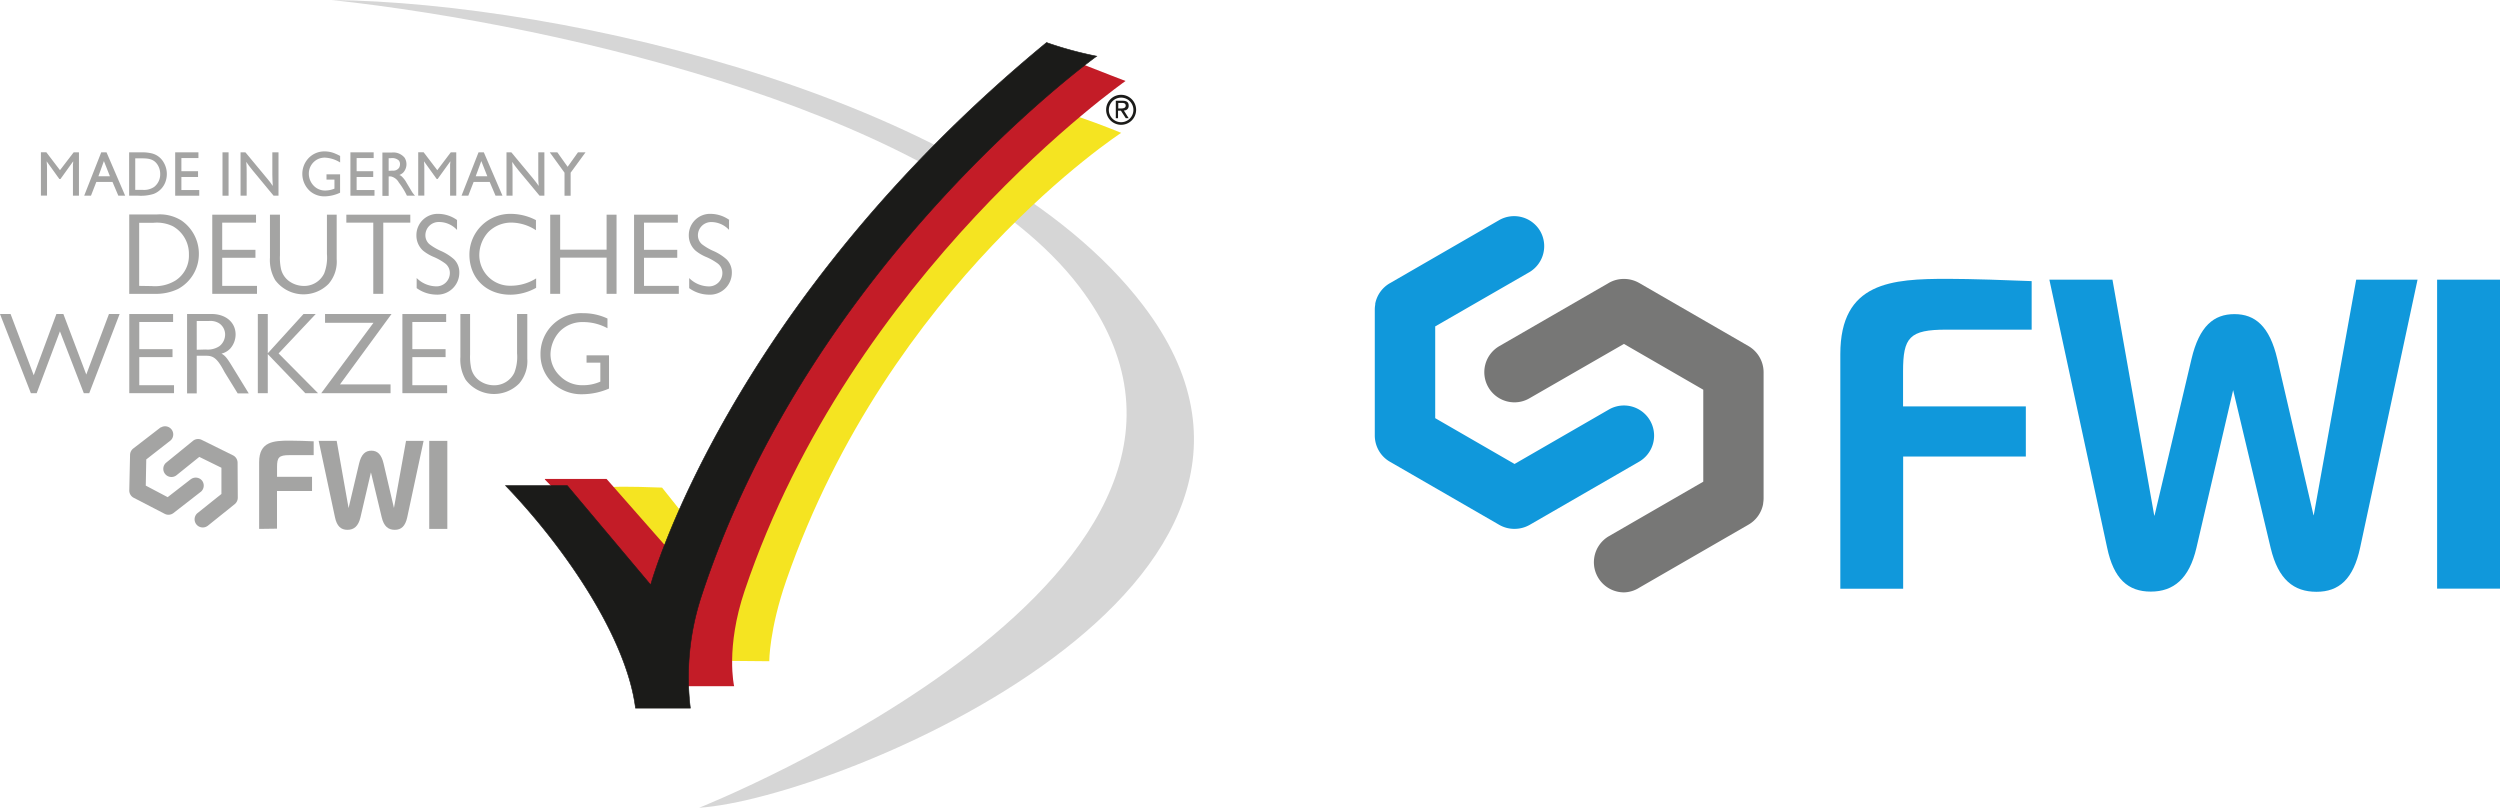 <svg id="Ebene_1" data-name="Ebene 1" xmlns="http://www.w3.org/2000/svg" viewBox="0 0 515.17 166.5"><defs><style>.cls-1{fill:#d6d6d6;}.cls-2{fill:#f5e421;}.cls-3{fill:#c31c27;}.cls-4,.cls-6{fill:#1b1b19;}.cls-5{fill:none;stroke:#1b1b19;stroke-miterlimit:3.86;stroke-width:0.12px;}.cls-6,.cls-8{fill-rule:evenodd;}.cls-7,.cls-8{fill:#a4a4a3;}.cls-9{fill:#1098db;}.cls-10{fill:#777776;}</style></defs><path class="cls-1" d="M69.18,8.93c48.94,5.34,127.26,24,154,59,44.75,58.56-78.29,107.45-78.29,107.45,28.22-1.79,135.59-45.82,91.46-103.57C203.87,29.28,117,9.46,69.18,8.93Z" transform="translate(-0.82 -8.93)"/><path class="cls-2" d="M126.76,109.32c1.84-.26,10.49.09,10.49.09l14.26,17.91S159.21,82.5,223.06,33c4.86,1.66,8.8,3.31,8.8,3.31s-47.77,31.07-69,92.19c-3.53,10.17-3.52,16.69-3.52,16.69l-10.88-.1c-1.79-13.32-12.37-21.88-21.74-35.74Z" transform="translate(-0.82 -8.93)"/><path class="cls-3" d="M113.12,107.62l12.69,0,18.26,20.76s15.54-54.82,79.83-106.2c4.28,1.69,8.86,3.44,8.86,3.44s-56.31,39.32-78.48,105c-4,11.84-2.18,19.71-2.18,19.71l-11,0c-1.8-13.81-16.05-30.49-28-42.59Z" transform="translate(-0.82 -8.93)"/><path class="cls-4" d="M105,109h12.72l17.18,20.45s15.89-57.68,81.58-111.75a76,76,0,0,0,10.33,2.81S168,62.68,145.37,131.74a53.38,53.38,0,0,0-2.29,23.11h-11.3C129.94,140.32,117.24,121.72,105,109Z" transform="translate(-0.82 -8.93)"/><path class="cls-5" d="M105,109h12.72l17.18,20.45s15.89-57.68,81.58-111.75a76,76,0,0,0,10.33,2.81S168,62.68,145.37,131.74a53.38,53.38,0,0,0-2.29,23.11h-11.3C129.94,140.32,117.24,121.72,105,109Z" transform="translate(-0.82 -8.93)"/><path class="cls-6" d="M228.76,31.47a3.09,3.09,0,1,0,3.09-3,3.07,3.07,0,0,0-3.09,3Zm.56,0a2.53,2.53,0,1,1,2.53,2.64,2.52,2.52,0,0,1-2.53-2.64Zm1.33,1.81h.56V31.73h.59l1,1.55h.6l-1-1.59a.92.92,0,0,0,1-1c0-.69-.4-1-1.26-1h-1.39v3.59Zm.56-3.14H232c.38,0,.79.07.79.55s-.45.59-.94.59h-.59V30.14Z" transform="translate(-0.82 -8.93)"/><path class="cls-7" d="M17.09,49.25V40.32H16L13.18,44l-2.81-3.69H9.25v8.93h1.26V43.82c0-.55,0-1.1-.08-1.65l2.62,3.65h.23l2.62-3.65c0,.21,0,.41-.05.63,0,.38,0,.76,0,1.15v5.3Z" transform="translate(-0.82 -8.93)"/><path class="cls-8" d="M26.61,49.25l-3.84-8.93H21.68l-3.51,8.93h1.4l1.1-2.83H24l1.2,2.83Zm-3.14-4H21.1l1.13-3.13,1.24,3.13Z" transform="translate(-0.82 -8.93)"/><path class="cls-8" d="M27.43,49.25h1.8a8.85,8.85,0,0,0,3.22-.35A4.18,4.18,0,0,0,35,46.15a4.81,4.81,0,0,0,.2-1.36,4.68,4.68,0,0,0-.7-2.47,3.87,3.87,0,0,0-2.35-1.77A8.41,8.41,0,0,0,30,40.32H27.43v8.93Zm1.26-1.19v-6.5h1.09c1.39,0,2.67,0,3.52,1.34a3.45,3.45,0,0,1,.53,1.89,3.25,3.25,0,0,1-1.25,2.66,3.67,3.67,0,0,1-2.29.61Z" transform="translate(-0.82 -8.93)"/><polygon class="cls-7" points="41.06 40.33 41.06 39.16 37.38 39.16 37.38 36.47 40.81 36.47 40.81 35.28 37.38 35.28 37.38 32.57 40.89 32.57 40.89 31.39 36.1 31.39 36.1 40.33 41.06 40.33 41.06 40.33"/><polygon class="cls-7" points="47.1 40.33 47.1 31.39 45.85 31.39 45.85 40.33 47.1 40.33 47.1 40.33"/><path class="cls-7" d="M58.21,49.25V40.32H56.94v4.57c0,.78.05,1.56.09,2.36-.2-.28-.39-.57-.59-.83l-.65-.8-4.4-5.3h-1v8.93h1.26V44.76c0-.82,0-1.64-.08-2.47l.53.76c.24.32.5.62.74.94l4.35,5.26Z" transform="translate(-0.82 -8.93)"/><path class="cls-7" d="M70.91,44.85H68.1v1.09h1.64V47.8a5,5,0,0,1-1.86.39,3.21,3.21,0,0,1-2.1-.7,3.57,3.57,0,0,1-1.32-2.77,3.31,3.31,0,0,1,1.87-3,3.39,3.39,0,0,1,1.43-.31,6.54,6.54,0,0,1,3.15,1V41.07a7.94,7.94,0,0,0-.88-.43,5.49,5.49,0,0,0-2.28-.51,4.47,4.47,0,0,0-3.5,1.56,4.72,4.72,0,0,0-1.13,3.07,4.77,4.77,0,0,0,1.67,3.63,4.52,4.52,0,0,0,3,1,7.79,7.79,0,0,0,3.11-.75V44.85Z" transform="translate(-0.82 -8.93)"/><polygon class="cls-7" points="77.17 40.33 77.17 39.16 73.49 39.16 73.49 36.47 76.91 36.47 76.91 35.28 73.49 35.28 73.49 32.57 77 32.57 77 31.39 72.21 31.39 72.21 40.33 77.17 40.33 77.17 40.33"/><path class="cls-8" d="M86.34,49.25a4.78,4.78,0,0,1-.75-1l-1-1.67a5,5,0,0,0-1.18-1.46L83.11,45a2.8,2.8,0,0,0,.76-.47,2.53,2.53,0,0,0,.33-3.09,3,3,0,0,0-2.64-1.08H79.62v8.93h1.29v-4a3.71,3.71,0,0,1,.48,0A2.48,2.48,0,0,1,83,46.53a14.87,14.87,0,0,1,1.67,2.72Zm-5.43-5.12v-2.6h.41A2,2,0,0,1,83,42a1.18,1.18,0,0,1,.25.76,1.52,1.52,0,0,1-.17.7,1.42,1.42,0,0,1-1.34.63Z" transform="translate(-0.82 -8.93)"/><path class="cls-7" d="M94.84,49.25V40.32H93.71L90.93,44l-2.81-3.69H87v8.93h1.26V43.82c0-.55,0-1.1-.07-1.65l2.62,3.65H91l2.62-3.65c0,.21,0,.41-.05.63,0,.38,0,.76,0,1.15v5.3Z" transform="translate(-0.82 -8.93)"/><path class="cls-8" d="M104.36,49.25l-3.84-8.93H99.43l-3.5,8.93h1.39l1.1-2.83h3.31l1.2,2.83Zm-3.13-4H98.85L100,42.12l1.24,3.13Z" transform="translate(-0.82 -8.93)"/><path class="cls-7" d="M113,49.25V40.32h-1.26v4.57c0,.78,0,1.56.09,2.36-.2-.28-.39-.57-.6-.83s-.43-.53-.64-.8l-4.4-5.3h-1v8.93h1.25V44.76c0-.82,0-1.64-.07-2.47l.53.76c.24.32.49.62.73.94L112,49.25Z" transform="translate(-0.82 -8.93)"/><polygon class="cls-7" points="120.66 31.39 119.1 31.39 116.97 34.37 114.85 31.39 113.29 31.39 116.33 35.59 116.33 40.33 117.59 40.33 117.59 35.59 120.66 31.39 120.66 31.39"/><polygon class="cls-7" points="24.65 64.71 22.45 64.71 17.78 77.18 13.06 64.71 11.62 64.71 6.95 77.33 2.18 64.71 0 64.71 6.36 81.02 7.56 81.02 12.35 68.28 17.27 81.02 18.39 81.02 24.65 64.71 24.65 64.71"/><polygon class="cls-7" points="28.7 66.35 35.67 66.35 35.67 64.71 26.64 64.71 26.64 81.02 35.86 81.02 35.86 79.38 28.7 79.38 28.7 73.59 35.55 73.59 35.55 71.95 28.7 71.95 28.7 66.35 28.7 66.35"/><path class="cls-8" d="M39.36,90h2V82.24h2c1.45,0,2.23.64,3.45,2.84.17.32.3.56.35.64L49.8,90h2.28L48.46,84.1c-.91-1.47-1.3-1.91-2-2.3a3.67,3.67,0,0,0,1.83-1.07,4.42,4.42,0,0,0,1.08-2.86c0-2.5-2-4.24-5-4.24h-5V90Zm2-9V75.08h2.47a3.44,3.44,0,0,1,2.13.46,2.78,2.78,0,0,1,1.25,2.33,3.05,3.05,0,0,1-1.17,2.39,4.35,4.35,0,0,1-2.82.69Z" transform="translate(-0.82 -8.93)"/><polygon class="cls-7" points="65.06 64.71 62.54 64.71 55.18 72.8 55.18 64.71 53.13 64.71 53.13 81.02 55.18 81.02 55.18 72.97 62.91 81.02 65.53 81.02 57.41 72.83 65.06 64.71 65.06 64.71"/><polygon class="cls-7" points="80.68 64.71 66.98 64.71 66.98 66.52 76.96 66.52 66.2 81.02 80.48 81.02 80.48 79.21 70.06 79.21 80.68 64.71 80.68 64.71"/><polygon class="cls-7" points="84.97 66.35 91.94 66.35 91.94 64.71 82.92 64.71 82.92 81.02 92.14 81.02 92.14 79.38 84.97 79.38 84.97 73.59 91.82 73.59 91.82 71.95 84.97 71.95 84.97 66.35 84.97 66.35"/><path class="cls-7" d="M109.43,73.63h-2.06v8.1a9.08,9.08,0,0,1-.56,4,4.59,4.59,0,0,1-4.33,2.59,5.15,5.15,0,0,1-2.93-1,4.32,4.32,0,0,1-1.71-2.93A10.84,10.84,0,0,1,97.69,82V73.63h-2v8.88a8.18,8.18,0,0,0,1.07,4.65,7.29,7.29,0,0,0,11.06.78,7.1,7.1,0,0,0,1.66-5.09V73.63Z" transform="translate(-0.82 -8.93)"/><path class="cls-7" d="M121.69,82.15v1.51h2.84v3.91a8.7,8.7,0,0,1-3.62.74,6.37,6.37,0,0,1-4.65-1.86,6.19,6.19,0,0,1-2-4.5,7.11,7.11,0,0,1,1.93-4.75,6.55,6.55,0,0,1,4.87-1.9A10.41,10.41,0,0,1,126,76.57v-2a11.62,11.62,0,0,0-5-1.1A8.37,8.37,0,0,0,112.2,82a8,8,0,0,0,2.47,5.82,8.66,8.66,0,0,0,6.22,2.35A14,14,0,0,0,126.32,89V82.15Z" transform="translate(-0.82 -8.93)"/><path class="cls-8" d="M27.45,69.48h5.18a10.57,10.57,0,0,0,4.87-1,8.16,8.16,0,0,0,4.3-7.21,8.31,8.31,0,0,0-3.59-6.9,8.44,8.44,0,0,0-5.14-1.24H27.45V69.48Zm2.05-1.64v-13h2.94a7.57,7.57,0,0,1,4,.71,6.53,6.53,0,0,1,3.31,5.82,6.09,6.09,0,0,1-2.79,5.38,8.12,8.12,0,0,1-4.89,1.13Z" transform="translate(-0.82 -8.93)"/><polygon class="cls-7" points="45.79 45.88 52.76 45.88 52.76 44.24 43.74 44.24 43.74 60.55 52.96 60.55 52.96 58.91 45.79 58.91 45.79 53.12 52.64 53.12 52.64 51.48 45.79 51.48 45.79 45.88 45.79 45.88"/><path class="cls-7" d="M70.25,53.17H68.19v8.09a9.08,9.08,0,0,1-.56,4,4.57,4.57,0,0,1-4.33,2.59,5.22,5.22,0,0,1-2.93-1A4.35,4.35,0,0,1,58.66,64a10.84,10.84,0,0,1-.15-2.45V53.17H56.45V62a8.15,8.15,0,0,0,1.08,4.65,7.27,7.27,0,0,0,11,.78,7,7,0,0,0,1.67-5.08V53.17Z" transform="translate(-0.82 -8.93)"/><polygon class="cls-7" points="78.98 45.88 84.55 45.88 84.55 44.24 71.37 44.24 71.37 45.88 76.92 45.88 76.92 60.55 78.98 60.55 78.98 45.88 78.98 45.88"/><path class="cls-7" d="M95,54.27A6.74,6.74,0,0,0,91.21,53a4.38,4.38,0,0,0-4.58,4.38A4.2,4.2,0,0,0,88,60.58a9,9,0,0,0,2.3,1.34,12.14,12.14,0,0,1,2.22,1.27,2.45,2.45,0,0,1,1,2,2.76,2.76,0,0,1-3,2.74,5.79,5.79,0,0,1-3.84-1.71v2.08a7,7,0,0,0,4,1.34,4.52,4.52,0,0,0,4.79-4.55,3.76,3.76,0,0,0-1.07-2.71,10.2,10.2,0,0,0-2.77-1.76,11.59,11.59,0,0,1-2.32-1.37,2.42,2.42,0,0,1-.83-1.81,2.73,2.73,0,0,1,2.81-2.76A5,5,0,0,1,95,56.32v-2Z" transform="translate(-0.82 -8.93)"/><path class="cls-7" d="M111.3,54.31A11.28,11.28,0,0,0,106.09,53a8.41,8.41,0,0,0-8.54,8.39c0,4.87,3.48,8.27,8.44,8.27a11,11,0,0,0,5.31-1.42V66.3A9.84,9.84,0,0,1,106,67.81a6.31,6.31,0,0,1-6.41-6.45,7.08,7.08,0,0,1,1.86-4.62,6.69,6.69,0,0,1,4.87-1.94,9.37,9.37,0,0,1,4.94,1.57V54.31Z" transform="translate(-0.82 -8.93)"/><polygon class="cls-7" points="127.05 44.24 125 44.24 125 51.45 115.43 51.45 115.43 44.24 113.38 44.24 113.38 60.55 115.43 60.55 115.43 53.09 125 53.09 125 60.55 127.05 60.55 127.05 44.24 127.05 44.24"/><polygon class="cls-7" points="132.71 45.88 139.68 45.88 139.68 44.24 130.66 44.24 130.66 60.55 139.88 60.55 139.88 58.91 132.71 58.91 132.71 53.12 139.56 53.12 139.56 51.48 132.71 51.48 132.71 45.88 132.71 45.88"/><path class="cls-7" d="M151.13,54.27A6.74,6.74,0,0,0,147.34,53a4.38,4.38,0,0,0-4.58,4.38,4.2,4.2,0,0,0,1.4,3.21,8.82,8.82,0,0,0,2.29,1.34,12,12,0,0,1,2.23,1.27,2.45,2.45,0,0,1,1,2,2.76,2.76,0,0,1-3,2.74,5.79,5.79,0,0,1-3.84-1.71v2.08a7,7,0,0,0,4,1.34,4.52,4.52,0,0,0,4.79-4.55,3.76,3.76,0,0,0-1.07-2.71,10.2,10.2,0,0,0-2.77-1.76,11.26,11.26,0,0,1-2.32-1.37,2.42,2.42,0,0,1-.83-1.81,2.73,2.73,0,0,1,2.81-2.76,5,5,0,0,1,3.6,1.61v-2Z" transform="translate(-0.82 -8.93)"/><path class="cls-7" d="M54.22,117.92V104.16c0-4.26,3-4.43,6.31-4.43,1.31,0,3.67.08,4.93.14v2.85h-5c-2.17,0-2.55.46-2.55,2.46v2h7.21v2.93H57.9v7.76Z" transform="translate(-0.82 -8.93)"/><path class="cls-7" d="M70.2,99.78l2.45,13.85h0l2.17-9.19c.46-1.94,1.32-2.64,2.53-2.64s2.06.71,2.51,2.64L82,113.61h0l2.49-13.83h3.62l-3.37,15.74c-.4,1.85-1.24,2.59-2.57,2.59s-2.25-.71-2.69-2.58l-2.22-9.26-2.16,9.26c-.42,1.82-1.34,2.58-2.68,2.58s-2.18-.74-2.57-2.58L66.49,99.78Z" transform="translate(-0.82 -8.93)"/><path class="cls-7" d="M89.27,99.78H93v18.14H89.27Z" transform="translate(-0.82 -8.93)"/><path class="cls-7" d="M49.78,104.26h0a1.71,1.71,0,0,0-.91-1.48l-6.51-3.22h0a1.69,1.69,0,0,0-1.75.19L35,104.32a1.68,1.68,0,0,0,2.1,2.61l.17-.13,4.62-3.72,4.56,2.24v5.4l-5,4a1.68,1.68,0,0,0,2.1,2.61l.08-.05.1-.08,5.47-4.39a1.72,1.72,0,0,0,.62-1.33h0Z" transform="translate(-0.82 -8.93)"/><path class="cls-7" d="M42.48,108a1.68,1.68,0,0,0-2.24-.38l-.18.12-4.69,3.64L30.86,109l.1-5.4L36,99.67A1.68,1.68,0,0,0,34,97l-.08,0-.1.08-5.55,4.28a1.71,1.71,0,0,0-.65,1.32h0L27.46,110h0a1.69,1.69,0,0,0,.88,1.49l6.45,3.34h0a1.68,1.68,0,0,0,1.75-.16l5.74-4.46A1.68,1.68,0,0,0,42.48,108Z" transform="translate(-0.82 -8.93)"/><path class="cls-9" d="M380.05,130.23V81.92c0-14.92,10.63-15.53,22.14-15.53,4.62,0,12.89.28,17.29.47v10H401.91c-7.62,0-8.93,1.58-8.93,8.61v7.21h25.3V103H393v27.25H380.05" transform="translate(-0.82 -8.93)"/><path class="cls-9" d="M436.13,66.56l8.61,48.61h.06l7.62-32.27c1.61-6.81,4.62-9.24,8.85-9.24s7.24,2.46,8.83,9.26l7.46,32.17h.05l8.75-48.53H499l-11.83,55.22c-1.4,6.5-4.35,9.1-9,9.1s-7.87-2.49-9.43-9L461,89.32l-7.57,32.52c-1.48,6.36-4.72,9-9.4,9s-7.65-2.6-9-9.07L423.13,66.56h13" transform="translate(-0.82 -8.93)"/><rect class="cls-9" x="502.21" y="57.63" width="12.96" height="63.67"/><path class="cls-9" d="M312.76,117.91a6.2,6.2,0,0,1-3-.83l-22.52-13a6.16,6.16,0,0,1-2.22-2.17l-.12-.21a6.29,6.29,0,0,1-.78-3v-26a6,6,0,0,1,.09-1l0-.19a6.23,6.23,0,0,1,3-4.21l22.52-13a6.22,6.22,0,0,1,8.49,2.28A6.23,6.23,0,0,1,316,65L296.57,76.19V95.1l16.35,9.44,19.44-11.22a6.21,6.21,0,0,1,6.21,10.76l-22.52,13a6.29,6.29,0,0,1-3.1.83Z" transform="translate(-0.82 -8.93)"/><path class="cls-10" d="M335.49,131a6.21,6.21,0,0,1-3.11-11.59l19.43-11.22V89.24L335.46,79.8,316,91a6.14,6.14,0,0,1-3.1.84,6.22,6.22,0,0,1-5.38-3.11,6.21,6.21,0,0,1,2.27-8.48l22.52-13a6.14,6.14,0,0,1,3.1-.84h.19a6.27,6.27,0,0,1,3,.83l22.52,13a6.27,6.27,0,0,1,2.22,2.18l.12.21a6.22,6.22,0,0,1,.78,3v26a6.18,6.18,0,0,1-.09,1l0,.12a6.22,6.22,0,0,1-3,4.28l-22.52,13A6.14,6.14,0,0,1,335.49,131Z" transform="translate(-0.82 -8.93)"/></svg>